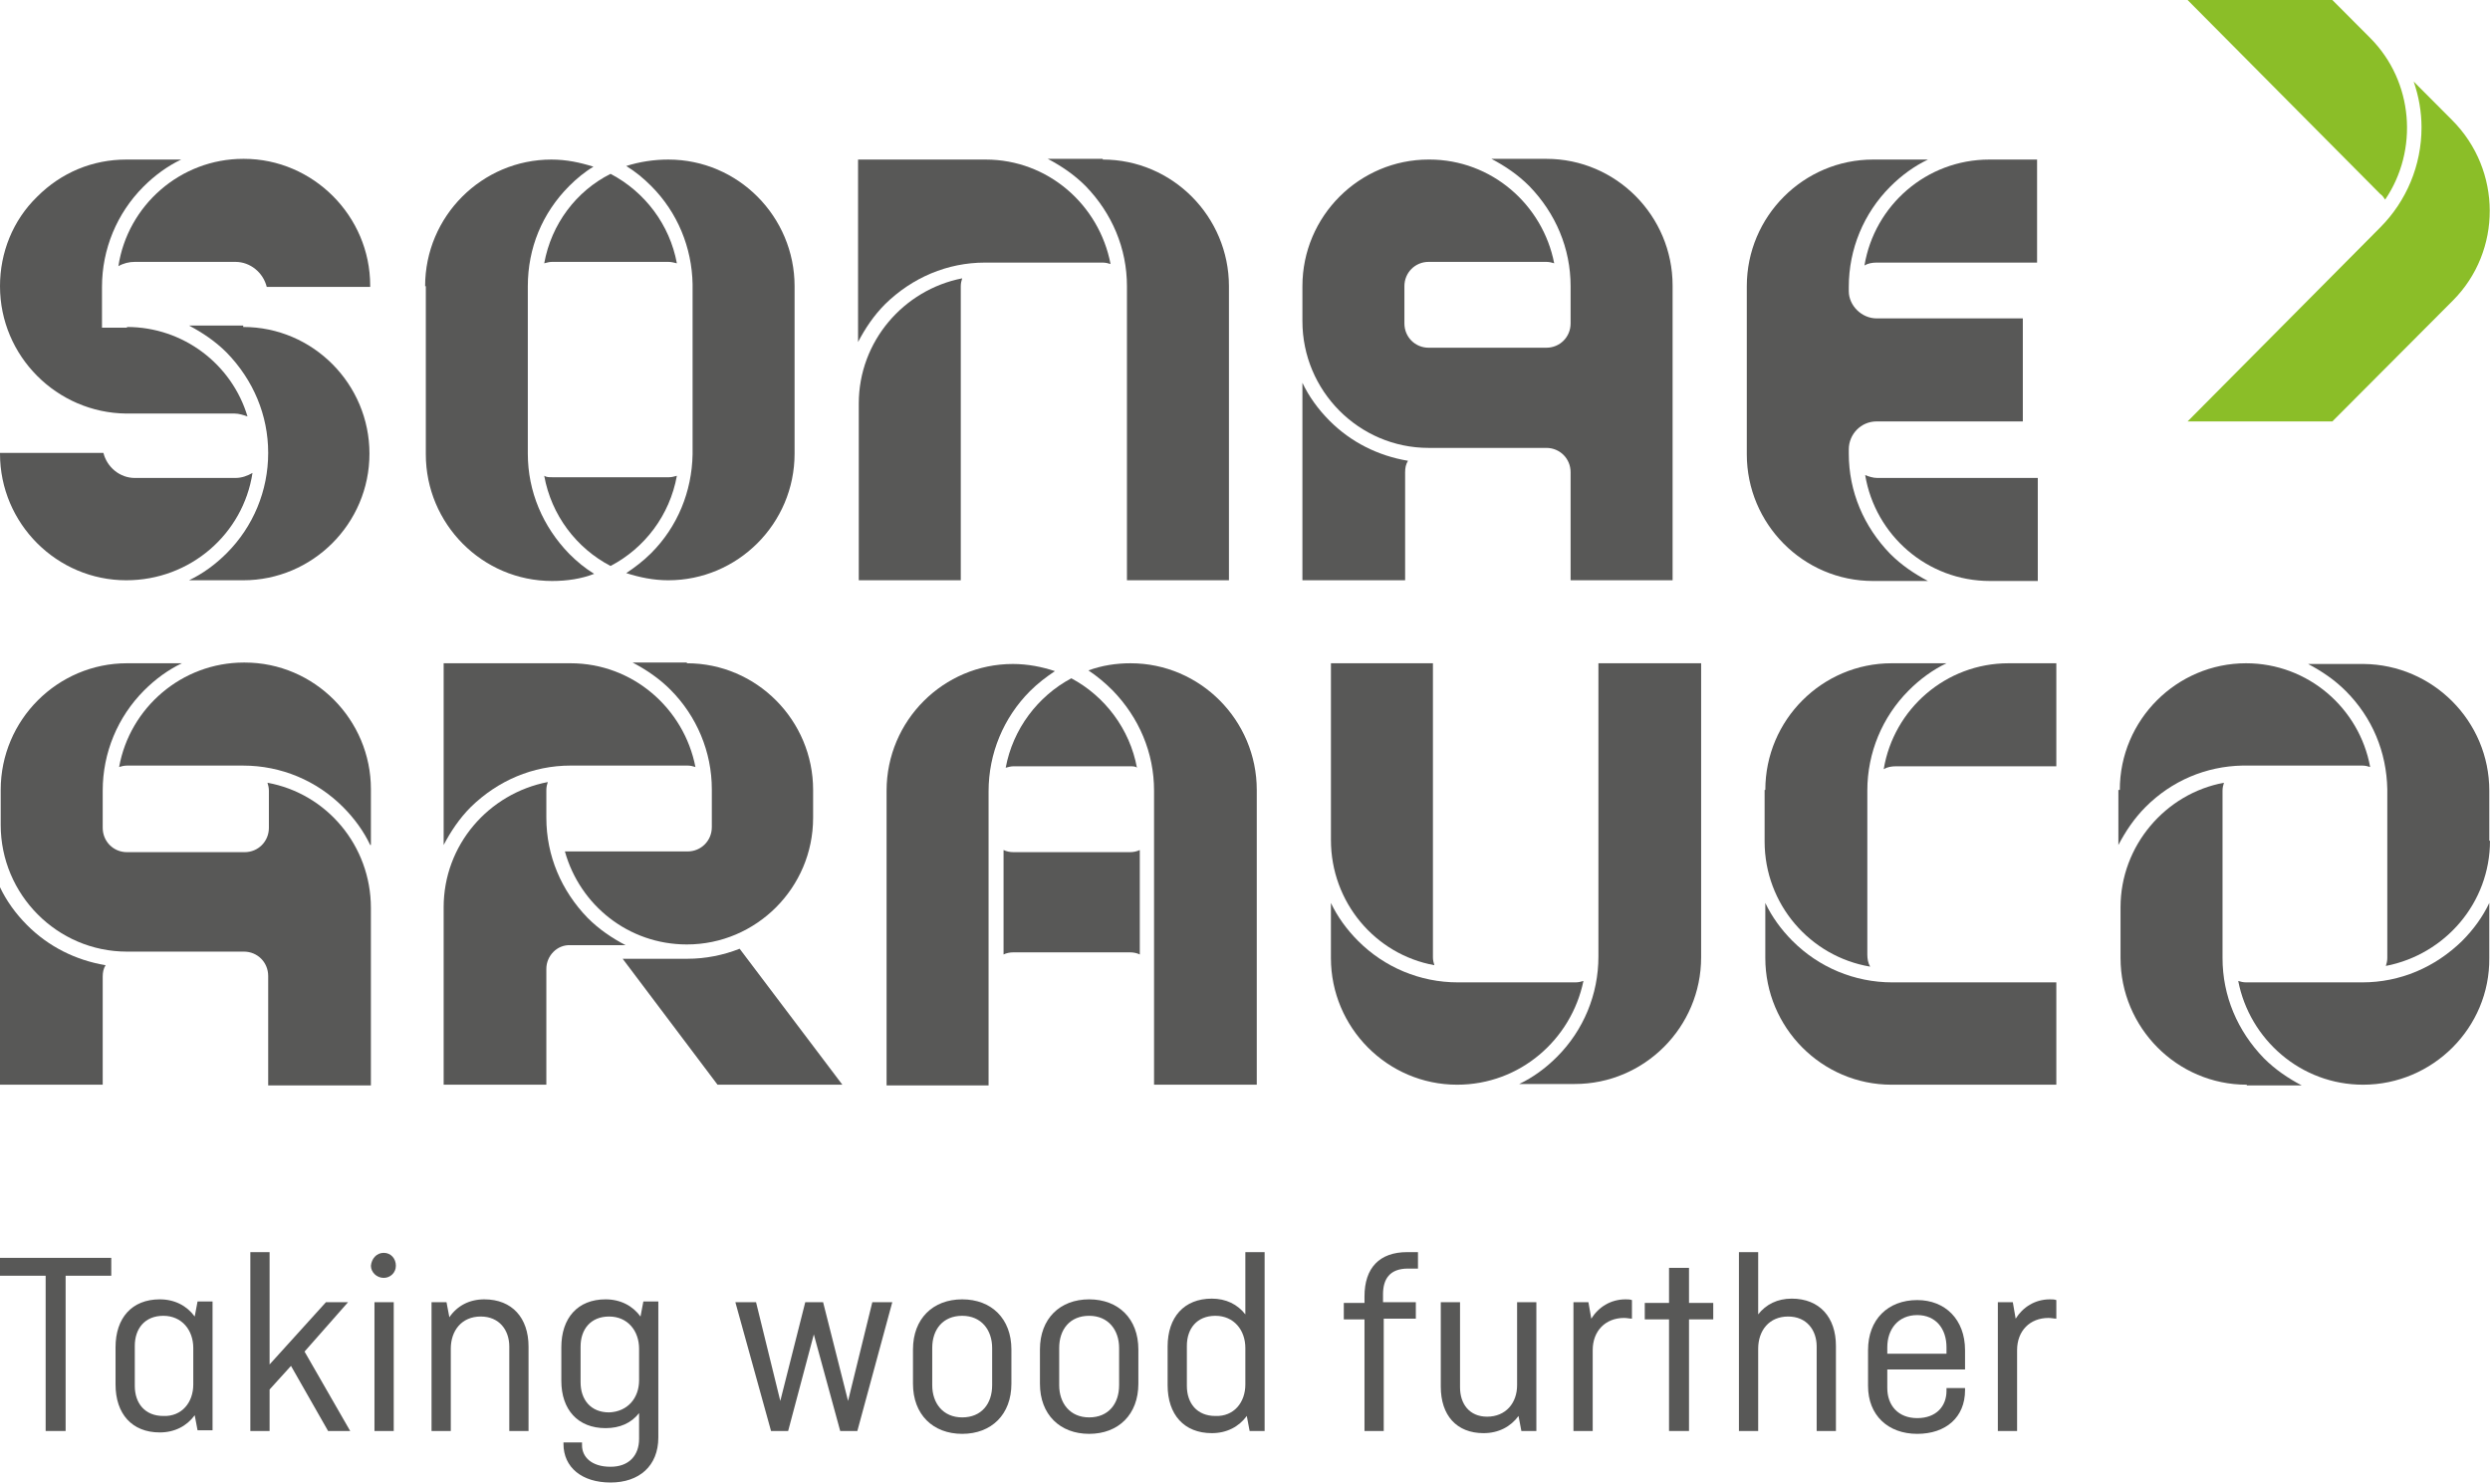 <svg xmlns="http://www.w3.org/2000/svg" width="156" height="93" viewBox="0 0 156 93" fill="none"><g id="sonae_logo 1" clip-path="url(#clip0_165_3046)"><path id="Vector" d="M149.117 12.148L137.053 0H146.124L148.492 2.376C151.218 5.11 151.531 9.414 149.431 12.507C149.342 12.372 149.252 12.238 149.117 12.148Z" fill="#8BBE28"></path><path id="Vector_2" d="M153.676 18.828L146.124 26.404H137.053L149.118 14.255C150.771 12.597 151.71 10.355 151.71 7.979C151.71 6.993 151.531 6.007 151.218 5.11L153.632 7.531C156.76 10.669 156.76 15.735 153.676 18.828Z" fill="#8BBE28"></path><path id="Vector_3" d="M7.909 36.355C3.575 36.355 0 32.814 0 28.421V28.376H6.479C6.703 29.272 7.507 29.945 8.446 29.945H14.746C15.149 29.945 15.506 29.81 15.819 29.631C15.238 33.441 11.931 36.355 7.909 36.355Z" fill="#585857"></path><path id="Vector_4" d="M15.238 20.486C19.617 20.486 23.147 24.072 23.147 28.421C23.147 32.814 19.572 36.355 15.238 36.355H11.842C12.691 35.952 13.495 35.369 14.21 34.652C15.863 32.993 16.802 30.752 16.802 28.376C16.802 26 15.863 23.803 14.21 22.1C13.495 21.383 12.691 20.845 11.842 20.396H15.238V20.486Z" fill="#585857"></path><path id="Vector_5" d="M7.954 20.486C11.484 20.486 14.523 22.817 15.506 26.09C15.238 26 14.97 25.91 14.702 25.91H7.909C3.575 25.866 0 22.324 0 17.931C0 15.824 0.804 13.807 2.324 12.328C3.843 10.803 5.809 9.997 7.909 9.997H11.35C10.501 10.4 9.697 10.983 8.982 11.7C7.329 13.359 6.39 15.6 6.39 17.976V20.531H7.954V20.486Z" fill="#585857"></path><path id="Vector_6" d="M23.147 17.976H16.712C16.489 17.079 15.684 16.407 14.746 16.407H8.445C8.088 16.407 7.73 16.496 7.417 16.676C7.998 12.865 11.305 9.952 15.238 9.952H15.282C19.617 9.952 23.192 13.538 23.192 17.886V17.976H23.147Z" fill="#585857"></path><path id="Vector_7" d="M41.871 9.997C46.251 9.997 49.781 13.583 49.781 17.931V28.421C49.781 32.814 46.206 36.355 41.871 36.355C40.933 36.355 40.084 36.176 39.235 35.907C39.771 35.548 40.307 35.145 40.799 34.652C42.453 32.993 43.346 30.797 43.391 28.466C43.391 28.421 43.391 17.886 43.391 17.886C43.391 17.841 43.391 17.797 43.391 17.797C43.346 15.51 42.453 13.314 40.799 11.655C40.307 11.162 39.816 10.759 39.235 10.4C40.084 10.131 40.978 9.997 41.871 9.997Z" fill="#585857"></path><path id="Vector_8" d="M41.871 16.407H41.603H34.81H34.587C34.408 16.407 34.274 16.452 34.096 16.497C34.542 14.031 36.106 11.969 38.251 10.893C40.396 12.014 41.96 14.076 42.407 16.497C42.228 16.452 42.05 16.407 41.871 16.407Z" fill="#585857"></path><path id="Vector_9" d="M34.587 29.9H41.916C42.094 29.9 42.228 29.855 42.407 29.81C41.96 32.276 40.396 34.338 38.251 35.459C36.106 34.338 34.542 32.276 34.096 29.81C34.23 29.9 34.408 29.9 34.587 29.9Z" fill="#585857"></path><path id="Vector_10" d="M26.634 17.931C26.634 13.538 30.209 9.997 34.543 9.997C35.481 9.997 36.331 10.176 37.18 10.445C36.643 10.759 36.107 11.207 35.66 11.655C33.962 13.359 33.068 15.555 33.068 17.931V28.421C33.068 30.797 34.007 32.993 35.66 34.697C36.152 35.19 36.643 35.593 37.224 35.952C36.42 36.266 35.526 36.4 34.588 36.4C30.209 36.4 26.678 32.814 26.678 28.466V17.931H26.634Z" fill="#585857"></path><path id="Vector_11" d="M69.085 9.996C73.464 9.996 76.994 13.583 76.994 17.931V36.355H70.604V17.931C70.604 15.555 69.665 13.358 68.012 11.655C67.297 10.938 66.493 10.4 65.644 9.952H69.085V9.996Z" fill="#585857"></path><path id="Vector_12" d="M53.803 9.997H61.757C65.644 9.997 68.862 12.821 69.577 16.541C69.443 16.497 69.264 16.452 69.085 16.452H61.712C59.344 16.452 57.154 17.393 55.456 19.052C54.741 19.769 54.205 20.576 53.758 21.428V9.997H53.803Z" fill="#585857"></path><path id="Vector_13" d="M60.237 36.355H53.803V25.283C53.803 21.383 56.618 18.155 60.282 17.438C60.237 17.573 60.193 17.752 60.193 17.931V36.355H60.237Z" fill="#585857"></path><path id="Vector_14" d="M117.615 29.945H127.669V36.4H124.675C120.743 36.4 117.481 33.531 116.855 29.765C117.078 29.855 117.347 29.945 117.615 29.945Z" fill="#585857"></path><path id="Vector_15" d="M117.57 19.948H126.731V26.403H117.57C116.587 26.403 115.828 27.21 115.828 28.152V28.421C115.828 30.797 116.766 32.993 118.419 34.697C119.134 35.414 119.939 35.952 120.788 36.4H117.347C112.968 36.4 109.438 32.814 109.438 28.466V17.931C109.438 13.538 113.012 9.997 117.347 9.997H120.788C119.939 10.4 119.134 10.983 118.419 11.7C116.766 13.359 115.828 15.6 115.828 17.976V18.245C115.828 19.141 116.632 19.948 117.57 19.948Z" fill="#585857"></path><path id="Vector_16" d="M127.624 9.997V16.452H117.57C117.302 16.452 117.034 16.497 116.81 16.631C117.436 12.866 120.698 9.997 124.63 9.997H127.624Z" fill="#585857"></path><path id="Vector_17" d="M88.032 36.355H81.597V23.983C81.999 24.834 82.58 25.641 83.295 26.359C84.635 27.703 86.334 28.555 88.21 28.869C88.076 29.093 88.032 29.317 88.032 29.586V36.355Z" fill="#585857"></path><path id="Vector_18" d="M104.834 36.355H98.399V29.586C98.399 28.734 97.729 28.062 96.879 28.062H89.506C85.127 28.062 81.597 24.476 81.597 20.127V17.931C81.597 13.538 85.172 9.996 89.506 9.996H89.551C93.439 9.996 96.656 12.821 97.371 16.496C97.237 16.452 97.058 16.407 96.879 16.407H89.506C88.657 16.407 87.987 17.079 87.987 17.931V20.262C87.987 21.114 88.657 21.786 89.506 21.786H96.879C97.729 21.786 98.399 21.114 98.399 20.262V17.931C98.399 15.555 97.46 13.358 95.807 11.655C95.092 10.938 94.288 10.4 93.439 9.952H96.879C101.259 9.952 104.789 13.538 104.789 17.886V36.355H104.834Z" fill="#585857"></path><path id="Vector_19" d="M70.784 48.01H63.5C63.321 48.01 63.187 48.055 63.008 48.1C63.455 45.679 65.019 43.617 67.119 42.497C69.22 43.617 70.784 45.679 71.23 48.1C71.141 48.01 70.962 48.01 70.784 48.01Z" fill="#585857"></path><path id="Vector_20" d="M83.339 41.555H89.774V59.979C89.774 60.159 89.819 60.338 89.864 60.472C86.155 59.8 83.384 56.528 83.384 52.628V41.555H83.339Z" fill="#585857"></path><path id="Vector_21" d="M91.293 67.959C86.914 67.959 83.383 64.372 83.383 60.024V56.572C83.786 57.424 84.367 58.231 85.082 58.948C86.735 60.607 88.969 61.548 91.338 61.548H98.711C98.89 61.548 99.069 61.503 99.203 61.459C98.443 65.134 95.225 67.959 91.293 67.959Z" fill="#585857"></path><path id="Vector_22" d="M100.142 41.555H106.577V59.979C106.577 64.372 103.002 67.914 98.668 67.914H95.182C96.031 67.51 96.836 66.928 97.55 66.21C99.204 64.552 100.142 62.31 100.142 59.934V41.555Z" fill="#585857"></path><path id="Vector_23" d="M55.545 67.959V49.535C55.545 45.141 59.12 41.6 63.454 41.6C64.393 41.6 65.286 41.779 66.091 42.048C65.555 42.407 65.018 42.81 64.527 43.303C62.873 44.962 61.935 47.203 61.935 49.579V68.004H55.545V67.959Z" fill="#585857"></path><path id="Vector_24" d="M70.783 59.666H63.499C63.276 59.666 63.052 59.71 62.873 59.8V53.255C63.052 53.345 63.276 53.39 63.499 53.39H70.783C71.006 53.39 71.23 53.345 71.409 53.255V59.8C71.23 59.71 71.006 59.666 70.783 59.666Z" fill="#585857"></path><path id="Vector_25" d="M78.781 67.959H72.302V49.534C72.302 47.159 71.363 44.962 69.71 43.259C69.218 42.766 68.727 42.362 68.191 42.003C69.04 41.69 69.933 41.555 70.827 41.555C75.206 41.555 78.737 45.141 78.737 49.49V67.959H78.781Z" fill="#585857"></path><path id="Vector_26" d="M6.435 67.959H0V55.586C0.402 56.438 0.983 57.245 1.698 57.962C3.039 59.307 4.737 60.158 6.614 60.472C6.479 60.697 6.435 60.92 6.435 61.19V67.959Z" fill="#585857"></path><path id="Vector_27" d="M16.802 67.959V61.145C16.802 60.293 16.131 59.621 15.282 59.621H7.954C3.575 59.621 0.044 56.034 0.044 51.686V49.49C0.044 45.097 3.619 41.555 7.954 41.555H11.395C10.546 41.959 9.741 42.541 9.026 43.259C7.373 44.917 6.435 47.159 6.435 49.534V51.865C6.435 52.717 7.105 53.39 7.954 53.39H15.327C16.176 53.39 16.846 52.717 16.846 51.865V49.534C16.846 49.355 16.802 49.176 16.757 49.041C20.466 49.714 23.237 52.986 23.237 56.886V68.003H16.802V67.959Z" fill="#585857"></path><path id="Vector_28" d="M23.193 52.941C22.791 52.09 22.21 51.283 21.495 50.566C19.841 48.907 17.607 47.966 15.239 47.966H7.955C7.776 47.966 7.597 48.01 7.463 48.055C8.134 44.335 11.396 41.51 15.283 41.51H15.328C19.707 41.51 23.238 45.097 23.238 49.445V52.941H23.193Z" fill="#585857"></path><path id="Vector_29" d="M43.032 41.555C47.412 41.555 50.942 45.141 50.942 49.49V51.238C50.942 55.631 47.367 59.172 43.032 59.172C39.368 59.172 36.33 56.707 35.391 53.345H43.077C43.926 53.345 44.596 52.672 44.596 51.821V49.49C44.596 49.49 44.596 49.49 44.596 49.445C44.596 47.114 43.658 44.872 42.005 43.214C41.29 42.497 40.485 41.959 39.636 41.51H43.032V41.555Z" fill="#585857"></path><path id="Vector_30" d="M27.795 41.555H35.749C39.636 41.555 42.854 44.379 43.569 48.055C43.435 48.01 43.256 47.965 43.077 47.965H35.749C33.38 47.965 31.191 48.907 29.493 50.565C28.778 51.283 28.241 52.09 27.795 52.941V41.555Z" fill="#585857"></path><path id="Vector_31" d="M34.229 60.697V67.959H27.795V56.841C27.795 52.941 30.61 49.714 34.319 48.997C34.274 49.131 34.229 49.31 34.229 49.49V51.238C34.229 53.614 35.168 55.81 36.821 57.514C37.536 58.231 38.341 58.769 39.19 59.217H35.749C34.9 59.172 34.229 59.89 34.229 60.697Z" fill="#585857"></path><path id="Vector_32" d="M52.774 67.959H44.954L39.01 60.069H43.077C44.194 60.069 45.311 59.845 46.339 59.441L52.774 67.959Z" fill="#585857"></path><path id="Vector_33" d="M132.807 49.49C132.807 45.097 136.382 41.555 140.717 41.555C144.605 41.555 147.821 44.379 148.492 48.055C148.357 48.01 148.179 47.965 148 47.965H140.627C140.583 47.965 140.538 47.965 140.493 47.965C138.214 48.01 136.069 48.907 134.416 50.565C133.701 51.283 133.165 52.09 132.718 52.941V49.49H132.807Z" fill="#585857"></path><path id="Vector_34" d="M140.762 67.959C136.383 67.959 132.853 64.372 132.853 60.024V56.841C132.853 52.986 135.668 49.714 139.332 49.041C139.287 49.176 139.243 49.355 139.243 49.534V60.024C139.243 62.4 140.181 64.597 141.834 66.3C142.55 67.017 143.354 67.555 144.202 68.003H140.762V67.959Z" fill="#585857"></path><path id="Vector_35" d="M148.045 67.959C144.158 67.959 140.94 65.134 140.226 61.459C140.36 61.503 140.538 61.548 140.717 61.548H148.001C150.37 61.548 152.56 60.607 154.257 58.948C154.972 58.231 155.553 57.424 155.955 56.572V60.024C156 64.372 152.425 67.959 148.045 67.959Z" fill="#585857"></path><path id="Vector_36" d="M156 52.672C156 56.572 153.185 59.8 149.476 60.517C149.52 60.383 149.566 60.203 149.566 60.024V49.535C149.566 49.49 149.566 49.445 149.566 49.445C149.52 47.114 148.627 44.962 146.973 43.303C146.259 42.586 145.454 42.048 144.605 41.6H148.091C152.425 41.645 155.956 45.186 155.956 49.535V52.672H156Z" fill="#585857"></path><path id="Vector_37" d="M110.599 49.49C110.599 45.097 114.174 41.555 118.508 41.555H121.949C121.1 41.959 120.296 42.541 119.581 43.259C117.927 44.917 116.989 47.159 116.989 49.534V49.803V59.8C116.989 60.069 117.033 60.338 117.168 60.562C113.414 59.934 110.554 56.662 110.554 52.717V49.49H110.599Z" fill="#585857"></path><path id="Vector_38" d="M128.83 61.503V67.959H118.508C114.129 67.959 110.598 64.372 110.598 60.024V56.572C111.001 57.424 111.581 58.231 112.296 58.948C113.95 60.607 116.184 61.548 118.553 61.548H118.776C118.776 61.548 118.776 61.548 118.821 61.548H128.83V61.503Z" fill="#585857"></path><path id="Vector_39" d="M128.83 41.555V48.01H118.776C118.507 48.01 118.239 48.055 118.016 48.19C118.641 44.424 121.904 41.555 125.836 41.555H128.83Z" fill="#585857"></path><path id="Vector_40" d="M0 78.807H6.971V79.927H4.111V89.655H2.86V79.927H0V78.807Z" fill="#585857"></path><path id="Vector_41" d="M7.239 84.41C7.239 82.572 8.266 81.407 10.009 81.407C10.947 81.407 11.707 81.81 12.199 82.483L12.377 81.541H13.316V89.61H12.377L12.199 88.669C11.707 89.341 10.947 89.745 10.009 89.745C8.266 89.745 7.239 88.579 7.239 86.741V84.41ZM12.109 86.741V84.455C12.109 83.334 11.394 82.438 10.232 82.438C9.071 82.438 8.445 83.245 8.445 84.321V86.831C8.445 87.907 9.071 88.714 10.232 88.714C11.394 88.759 12.109 87.862 12.109 86.741Z" fill="#585857"></path><path id="Vector_42" d="M16.89 78.448V85.486L20.421 81.586H21.806L19.08 84.679L21.94 89.655H20.555L18.231 85.576L16.89 87.055V89.655H15.684V78.448H16.89Z" fill="#585857"></path><path id="Vector_43" d="M24.042 78.493C24.489 78.493 24.802 78.852 24.802 79.3C24.802 79.748 24.444 80.062 24.042 80.062C23.595 80.062 23.238 79.704 23.238 79.3C23.282 78.852 23.595 78.493 24.042 78.493ZM24.668 89.655H23.461V81.586H24.668V89.655Z" fill="#585857"></path><path id="Vector_44" d="M27.036 89.655V81.586H27.974L28.153 82.528C28.645 81.81 29.404 81.407 30.343 81.407C32.086 81.407 33.113 82.572 33.113 84.365V89.655H31.907V84.365C31.907 83.334 31.281 82.483 30.119 82.483C28.913 82.483 28.242 83.379 28.242 84.5V89.655H27.036Z" fill="#585857"></path><path id="Vector_45" d="M35.168 84.41C35.168 82.572 36.196 81.407 37.938 81.407C38.877 81.407 39.636 81.81 40.128 82.483L40.307 81.541H41.245V90.059C41.245 91.852 40.039 92.883 38.251 92.883C36.464 92.883 35.302 91.941 35.302 90.462V90.372H36.464V90.552C36.464 91.269 37.044 91.896 38.251 91.896C39.413 91.896 40.039 91.179 40.039 90.148V88.534C39.547 89.162 38.832 89.476 37.938 89.476C36.196 89.476 35.168 88.31 35.168 86.517V84.41ZM40.039 86.472V84.5C40.039 83.379 39.324 82.483 38.162 82.483C37 82.483 36.374 83.29 36.374 84.365V86.607C36.374 87.683 37 88.49 38.162 88.49C39.324 88.445 40.039 87.593 40.039 86.472Z" fill="#585857"></path><path id="Vector_46" d="M48.886 87.772L50.45 81.586H51.568L53.132 87.772L54.651 81.586H55.902L53.713 89.655H52.64L50.987 83.603L49.378 89.655H48.306L46.071 81.586H47.367L48.886 87.772Z" fill="#585857"></path><path id="Vector_47" d="M63.365 86.696C63.365 88.624 62.114 89.834 60.282 89.834C58.45 89.834 57.199 88.624 57.199 86.696V84.545C57.199 82.617 58.45 81.407 60.282 81.407C62.114 81.407 63.365 82.617 63.365 84.545V86.696ZM58.405 86.786C58.405 87.907 59.075 88.803 60.282 88.803C61.488 88.803 62.159 87.952 62.159 86.786V84.455C62.159 83.334 61.488 82.438 60.282 82.438C59.075 82.438 58.405 83.29 58.405 84.455V86.786Z" fill="#585857"></path><path id="Vector_48" d="M71.319 86.696C71.319 88.624 70.068 89.834 68.236 89.834C66.404 89.834 65.153 88.624 65.153 86.696V84.545C65.153 82.617 66.404 81.407 68.236 81.407C70.068 81.407 71.319 82.617 71.319 84.545V86.696ZM66.359 86.786C66.359 87.907 67.029 88.803 68.236 88.803C69.443 88.803 70.113 87.952 70.113 86.786V84.455C70.113 83.334 69.443 82.438 68.236 82.438C67.029 82.438 66.359 83.29 66.359 84.455V86.786Z" fill="#585857"></path><path id="Vector_49" d="M78.112 88.714C77.62 89.386 76.861 89.79 75.922 89.79C74.179 89.79 73.152 88.624 73.152 86.786V84.365C73.152 82.528 74.179 81.362 75.922 81.362C76.816 81.362 77.531 81.721 78.022 82.348V78.448H79.229V89.655H78.29L78.112 88.714ZM78.022 86.741V84.455C78.022 83.335 77.308 82.438 76.145 82.438C74.984 82.438 74.358 83.245 74.358 84.321V86.831C74.358 87.907 74.984 88.714 76.145 88.714C77.308 88.758 78.022 87.862 78.022 86.741Z" fill="#585857"></path><path id="Vector_50" d="M84.19 81.631H85.486V81.228C85.486 79.434 86.424 78.448 88.167 78.448H88.837V79.479H88.212C87.05 79.479 86.647 80.152 86.647 81.093V81.586H88.703V82.617H86.692V89.655H85.486V82.662H84.19V81.631Z" fill="#585857"></path><path id="Vector_51" d="M90.266 81.586H91.472V86.921C91.472 87.952 92.053 88.758 93.17 88.758C94.332 88.758 95.047 87.907 95.047 86.786V81.586H96.254V89.655H95.315L95.136 88.714C94.645 89.386 93.885 89.79 92.947 89.79C91.249 89.79 90.266 88.669 90.266 86.876V81.586Z" fill="#585857"></path><path id="Vector_52" d="M98.578 89.655V81.586H99.516L99.695 82.617C100.142 81.9 100.902 81.407 101.84 81.407C101.974 81.407 102.108 81.407 102.242 81.452V82.617C102.108 82.617 101.929 82.572 101.751 82.572C100.589 82.572 99.784 83.379 99.784 84.59V89.655H98.578Z" fill="#585857"></path><path id="Vector_53" d="M103.046 81.631H104.566V79.434H105.817V81.631H107.336V82.662H105.817V89.655H104.566V82.662H103.046V81.631Z" fill="#585857"></path><path id="Vector_54" d="M108.945 89.655V78.448H110.151V82.348C110.643 81.721 111.358 81.362 112.252 81.362C113.994 81.362 115.022 82.528 115.022 84.321V89.655H113.816V84.365C113.816 83.335 113.19 82.483 112.028 82.483C110.822 82.483 110.151 83.379 110.151 84.5V89.655H108.945Z" fill="#585857"></path><path id="Vector_55" d="M123.111 86.965V87.1C123.111 88.803 121.904 89.834 120.117 89.834C118.285 89.834 117.034 88.669 117.034 86.831V84.59C117.034 82.662 118.285 81.452 120.117 81.452C121.86 81.452 123.111 82.662 123.111 84.59V85.8H118.24V86.965C118.24 88.041 118.911 88.848 120.117 88.848C121.324 88.848 121.949 88.086 121.949 87.145V86.965H123.111ZM118.24 84.814H121.949V84.41C121.949 83.245 121.279 82.393 120.117 82.393C118.911 82.393 118.24 83.29 118.24 84.41V84.814Z" fill="#585857"></path><path id="Vector_56" d="M125.166 89.655V81.586H126.104L126.283 82.617C126.73 81.9 127.489 81.407 128.428 81.407C128.562 81.407 128.696 81.407 128.83 81.452V82.617C128.696 82.617 128.517 82.572 128.338 82.572C127.176 82.572 126.372 83.379 126.372 84.59V89.655H125.166Z" fill="#585857"></path></g><defs><clipPath id="clip0_165_3046"><rect width="156" height="93" fill="white"></rect></clipPath></defs></svg>